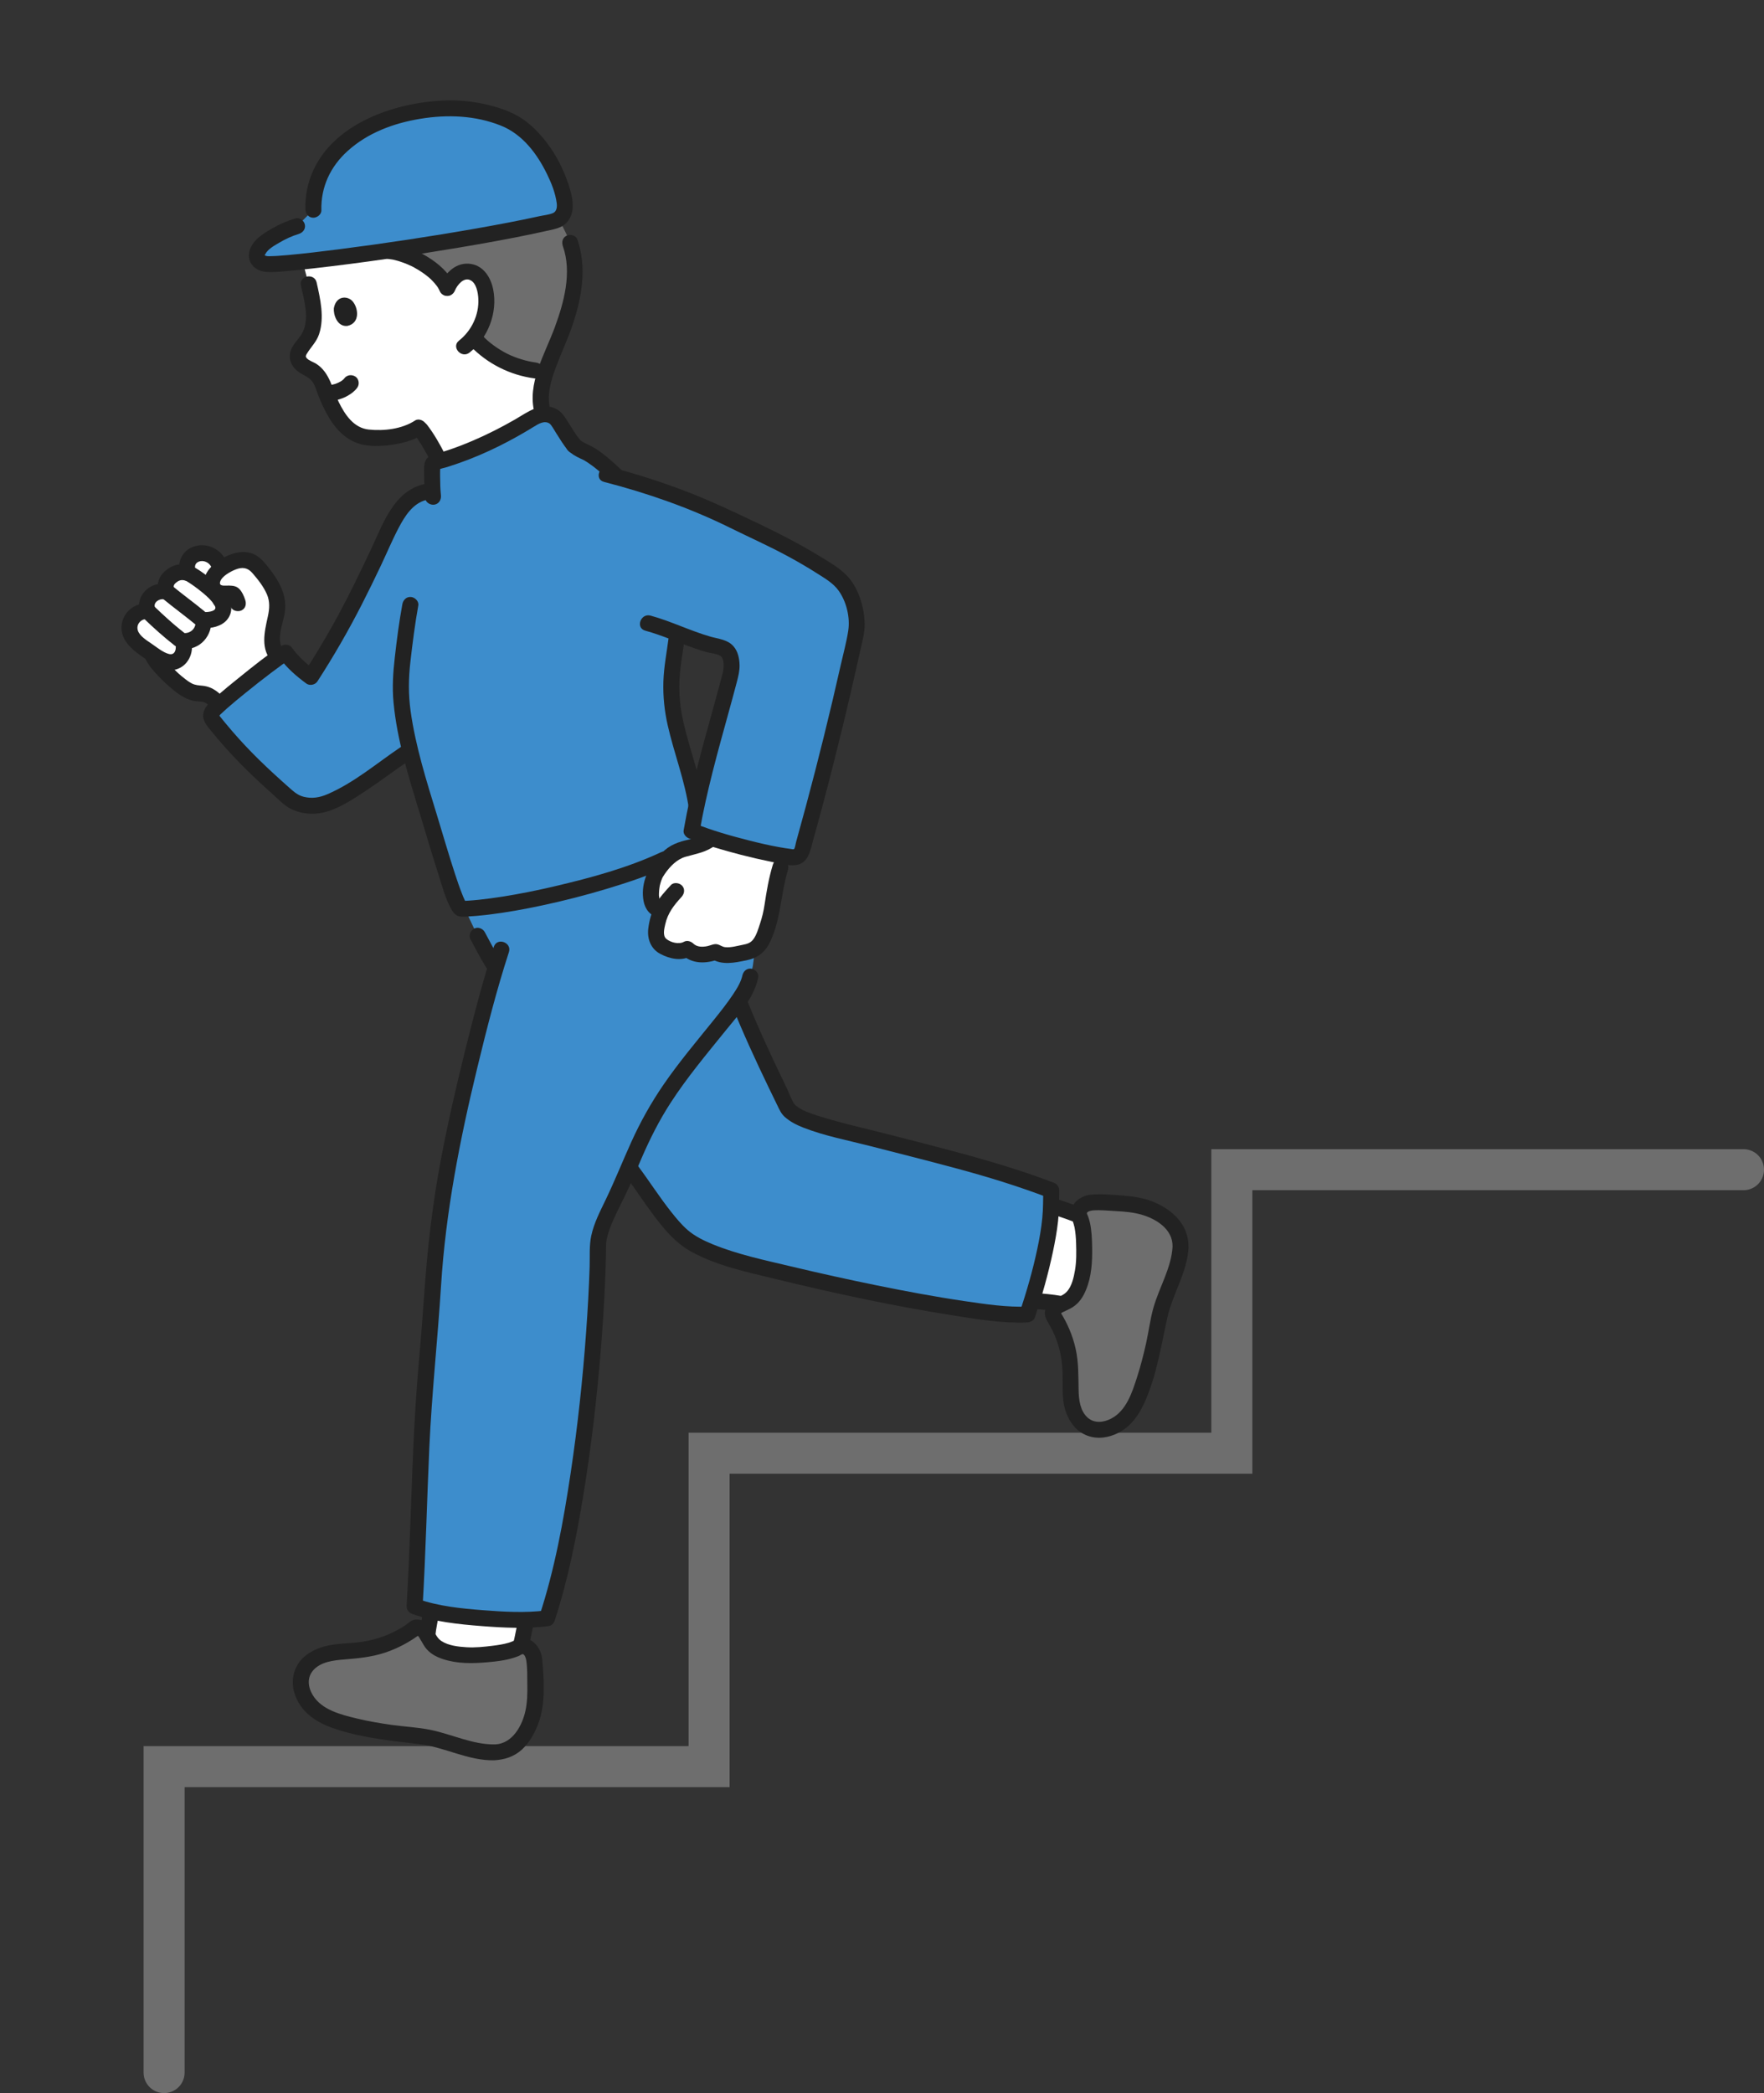 <svg width="86" height="102" viewBox="0 0 86 102" fill="none" xmlns="http://www.w3.org/2000/svg">
<rect x="0" y="0" width="86" height="102" fill="#333333" stroke="none"/>
<path d="M8 101.001V86.092H34.57V70.819H60.056V57.001H85" stroke="#6E6E6E" stroke-width="2" stroke-linecap="round"/>
<g clip-path="url(#clip0_58_203)">
<path d="M10.729 34.41C10.526 34.143 10.289 33.89 9.964 33.822C9.812 33.79 9.652 33.804 9.499 33.773C9.367 33.745 9.245 33.688 9.126 33.625C8.62 33.354 7.485 32.255 7.421 31.854C7.361 31.815 7.295 31.771 7.204 31.712C6.94 31.54 6.506 31.209 6.379 30.921C6.266 30.663 6.3 30.346 6.466 30.117C6.631 29.887 6.923 29.754 7.205 29.778C7.101 29.539 7.159 29.238 7.345 29.053C7.531 28.868 7.805 28.746 8.127 28.84C8.031 28.581 8.057 28.341 8.264 28.157C8.471 27.971 8.743 27.775 9.16 27.927C9.038 27.523 9.153 27.165 9.549 27.009C10.058 26.808 10.739 27.18 10.708 27.79C11.095 27.437 11.757 27.129 12.257 27.379C12.434 27.467 12.563 27.625 12.687 27.778C13.067 28.249 13.463 28.758 13.515 29.359C13.555 29.821 13.384 30.272 13.302 30.728C13.219 31.184 13.251 31.716 13.6 32.022C13.6 32.022 14.505 32.902 13.068 34.149C11.632 35.396 10.729 34.41 10.729 34.41L10.729 34.41Z" fill="white"/>
<path d="M57.555 60.777C57.588 59.934 57.07 59.409 56.267 59.01C55.433 58.597 54.26 58.63 53.328 58.598C53.055 58.589 52.673 58.756 52.614 59.021C52.591 59.125 52.612 59.235 52.654 59.333C52.872 59.852 52.858 60.732 52.857 61.309C52.856 61.885 52.647 62.961 52.185 63.31C51.782 63.614 51.324 63.573 51.321 64.075C51.918 64.993 52.176 65.923 52.194 67.017C52.202 67.456 52.172 67.898 52.245 68.331C52.319 68.763 52.51 69.197 52.868 69.452C53.49 69.895 54.262 69.65 54.831 69.139C55.531 68.511 56.12 66.461 56.493 64.325C56.702 63.13 57.512 61.862 57.555 60.776L57.555 60.777Z" fill="#6E6E6E"/>
<path d="M24.124 85.395C24.993 85.362 25.495 84.793 25.845 83.944C26.208 83.063 26.086 81.873 26.049 80.922C26.038 80.644 25.837 80.269 25.56 80.23C25.451 80.215 25.339 80.245 25.242 80.295C24.724 80.559 23.817 80.615 23.224 80.66C22.63 80.705 21.508 80.578 21.114 80.136C20.77 79.75 20.779 79.281 20.261 79.319C19.361 80 18.424 80.336 17.299 80.442C16.848 80.484 16.391 80.49 15.951 80.599C15.511 80.708 15.079 80.937 14.844 81.322C14.435 81.99 14.745 82.755 15.314 83.293C16.012 83.955 18.166 84.39 20.392 84.599C21.638 84.715 23.003 85.438 24.124 85.395L24.124 85.395Z" fill="#6E6E6E"/>
<path d="M21.219 78.551C21.158 78.538 21.098 78.525 21.039 78.512C21.014 78.598 20.997 78.656 20.997 78.656C20.961 78.948 20.856 79.43 20.834 79.694L20.833 79.706C20.908 79.841 20.987 79.994 21.114 80.137C21.508 80.579 22.631 80.706 23.224 80.661C23.817 80.616 24.724 80.559 25.242 80.296C25.285 80.273 25.332 80.255 25.38 80.243C25.381 80.231 25.382 80.224 25.382 80.224C25.454 79.985 25.571 79.354 25.622 79.112C25.622 79.112 25.638 79.036 25.662 78.927C24.377 78.952 22.565 78.828 21.22 78.551L21.219 78.551Z" fill="white"/>
<path d="M51.623 58.87C51.96 58.979 52.293 59.099 52.62 59.232C52.629 59.266 52.64 59.3 52.654 59.333C52.873 59.851 52.859 60.732 52.858 61.308C52.856 61.885 52.647 62.961 52.185 63.31C52.038 63.42 51.884 63.485 51.748 63.547C51.291 63.465 50.755 63.417 50.304 63.395C50.704 62.099 51.07 60.641 51.2 59.429C51.223 59.219 51.233 58.983 51.239 58.752C51.285 58.766 51.309 58.773 51.309 58.773C51.414 58.805 51.519 58.837 51.623 58.871L51.623 58.87Z" fill="white"/>
<path d="M34.488 60.949C35.045 61.188 35.646 61.372 36.154 61.509C39.446 62.395 47.487 64.173 50.09 64.06C50.569 62.619 51.047 60.855 51.2 59.429C51.249 58.973 51.242 58.393 51.252 58.006C48.428 56.922 46.022 56.39 42.885 55.569C40.284 54.889 38.974 54.67 38.416 54.04C37.748 52.667 36.815 50.782 36.007 48.757C36.314 48.307 36.523 47.914 36.578 47.591C36.789 46.935 36.822 46.05 36.755 45.258C36.688 44.475 36.511 43.674 36.127 42.988C35.715 42.253 34.733 41.116 34.03 40.513C34.021 40.569 34.009 40.619 33.992 40.658C33.914 40.837 33.761 41.033 33.607 41.158C32.893 41.736 31.755 42.171 31.146 42.392C28.494 43.357 24.839 44.181 22.667 44.288C22.941 44.906 23.288 45.602 23.288 45.602C23.485 45.974 23.788 46.541 24.021 46.923L24.175 47.126C23.158 50.519 21.766 56.454 21.55 58.671C21.399 59.71 21.195 61.266 21.126 62.421C21.049 63.696 20.929 65.036 20.809 66.366C20.46 70.224 20.446 74.413 20.212 78.279C21.806 78.859 25.291 79.045 26.67 78.864C28.231 74.127 29.079 65.79 29.158 60.81C29.124 60.335 29.351 59.793 29.521 59.348C30.024 58.373 30.362 57.593 30.666 56.883L30.801 57.063C31.477 57.964 32.478 59.591 33.361 60.31C33.67 60.557 34.066 60.768 34.488 60.949Z" fill="#3D8DCC"/>
<path d="M26.446 20.056C26.269 19.448 26.398 18.757 26.619 18.091C25.275 18.074 23.958 17.458 23.082 16.451C23.586 15.823 23.815 14.976 23.663 14.187C23.589 13.8 23.388 13.389 23.011 13.268C22.762 13.188 22.479 13.258 22.266 13.411C22.052 13.566 21.903 13.798 21.805 14.042C21.309 12.904 19.185 11.923 18.252 12.306C16.918 12.493 15.699 12.646 14.764 12.745C14.898 13.33 15.054 13.843 15.054 13.843C15.243 14.69 15.502 15.837 14.993 16.544C14.772 16.852 14.415 17.174 14.542 17.529C14.638 17.8 14.962 17.899 15.204 18.054C15.412 18.188 15.563 18.367 15.681 18.572C15.835 19.066 16.266 20.152 16.74 20.672C17.142 21.114 17.554 21.281 17.946 21.32C18.782 21.403 19.873 21.216 20.424 20.83C20.713 21.172 21.046 21.716 21.35 22.321C21.35 22.321 22.176 23.905 24.856 23.086C26.912 22.457 26.446 20.056 26.446 20.056L26.446 20.056Z" fill="white"/>
<path d="M21.897 11.752C20.893 11.917 19.873 12.073 18.898 12.214C18.951 12.227 18.981 12.235 18.981 12.235C20.015 12.347 21.415 13.146 21.805 14.043C21.902 13.798 22.052 13.566 22.267 13.411C22.479 13.258 22.762 13.188 23.011 13.268C23.388 13.389 23.589 13.8 23.663 14.187C23.815 14.976 23.586 15.823 23.082 16.451C23.958 17.458 25.275 18.074 26.619 18.091C26.76 17.667 26.938 17.253 27.099 16.876C27.898 14.997 28.305 13.244 27.795 11.835C27.795 11.835 27.585 11.271 27.227 10.679C27.169 10.719 27.104 10.748 27.032 10.766C25.658 11.093 23.807 11.437 21.897 11.752Z" fill="#6E6E6E"/>
<path d="M13.894 31.765C13.381 31.275 13.805 30.416 13.887 29.834C14.003 29.008 13.611 28.319 13.117 27.691C12.895 27.41 12.669 27.119 12.323 26.984C11.983 26.851 11.605 26.892 11.268 27.011C10.713 27.205 9.943 27.727 9.946 28.384C9.948 28.739 10.165 29.118 10.51 29.246C10.672 29.307 10.857 29.304 11.027 29.308C11.056 29.309 11.124 29.322 11.15 29.311C11.25 29.27 11.101 29.294 11.123 29.266C11.121 29.269 11.245 29.551 11.252 29.572C11.32 29.77 11.604 29.83 11.775 29.746C11.985 29.642 12.02 29.424 11.952 29.225C11.888 29.04 11.809 28.848 11.671 28.705C11.529 28.559 11.364 28.542 11.167 28.536C10.965 28.53 10.654 28.599 10.737 28.339C10.821 28.075 11.24 27.852 11.478 27.756C11.804 27.624 12.069 27.656 12.299 27.92C12.572 28.234 12.846 28.578 13.012 28.96C13.166 29.314 13.14 29.67 13.059 30.038C12.894 30.786 12.673 31.674 13.307 32.279C13.666 32.622 14.257 32.112 13.894 31.765L13.894 31.765Z" fill="#222222"/>
<path d="M10.982 27.248C10.676 26.696 10.011 26.422 9.407 26.65C8.843 26.864 8.626 27.447 8.777 28.002L9.29 27.56C8.833 27.417 8.412 27.516 8.052 27.825C7.727 28.105 7.608 28.507 7.744 28.915L8.256 28.474C7.341 28.257 6.514 29.034 6.855 29.951L7.235 29.391C6.57 29.365 5.971 29.834 5.926 30.514C5.883 31.17 6.39 31.623 6.886 31.967C7.317 32.266 7.904 32.741 8.459 32.651C9.158 32.537 9.5 31.799 9.308 31.162L8.895 31.624C9.761 31.7 10.38 30.96 10.298 30.135L9.885 30.597C10.29 30.641 10.8 30.527 11.07 30.202C11.381 29.826 11.32 29.325 11.025 28.963C10.709 28.576 10.122 29.089 10.438 29.477C10.686 29.782 10.142 29.845 9.945 29.823C9.673 29.793 9.508 30.046 9.532 30.285C9.565 30.624 9.283 30.879 8.955 30.85C8.722 30.83 8.468 31.069 8.542 31.312C8.612 31.545 8.578 31.956 8.235 31.87C7.942 31.796 7.622 31.526 7.374 31.358C7.151 31.207 6.795 30.987 6.717 30.713C6.633 30.417 6.878 30.154 7.174 30.166C7.493 30.178 7.657 29.882 7.554 29.605C7.46 29.351 7.781 29.156 7.997 29.207C8.246 29.266 8.613 29.076 8.51 28.766C8.457 28.606 8.436 28.521 8.567 28.408C8.711 28.283 8.842 28.235 9.031 28.294C9.294 28.377 9.624 28.149 9.543 27.853C9.488 27.653 9.468 27.458 9.692 27.37C9.91 27.285 10.173 27.398 10.283 27.595C10.524 28.03 11.226 27.687 10.982 27.249L10.982 27.248Z" fill="#222222"/>
<path d="M6.967 30.096C7.462 30.578 7.982 31.043 8.527 31.468C8.689 31.594 8.965 31.533 9.069 31.363C9.187 31.172 9.136 30.958 8.964 30.824C8.821 30.713 8.681 30.598 8.543 30.481C8.51 30.453 8.478 30.425 8.446 30.398C8.426 30.381 8.407 30.364 8.388 30.347C8.377 30.339 8.32 30.289 8.367 30.33C8.414 30.37 8.357 30.321 8.347 30.312C8.328 30.296 8.309 30.279 8.291 30.262C8.256 30.232 8.222 30.202 8.189 30.172C7.974 29.979 7.761 29.784 7.555 29.583C7.409 29.442 7.163 29.396 7.004 29.549C6.86 29.686 6.812 29.945 6.968 30.096L6.967 30.096Z" fill="#222222"/>
<path d="M7.936 29.175C8.464 29.61 9.019 30.012 9.546 30.447C9.704 30.577 9.985 30.508 10.088 30.341C10.208 30.147 10.151 29.941 9.983 29.803C9.456 29.368 8.901 28.966 8.373 28.531C8.216 28.401 7.934 28.47 7.831 28.637C7.712 28.831 7.768 29.037 7.936 29.175Z" fill="#222222"/>
<path d="M9.054 28.293C8.909 28.222 9.015 28.274 9.049 28.293C9.077 28.309 9.105 28.325 9.132 28.342C9.192 28.378 9.25 28.416 9.308 28.455C9.446 28.549 9.581 28.647 9.712 28.75C9.782 28.804 9.851 28.86 9.919 28.917C9.949 28.942 9.978 28.967 10.008 28.992C9.9 28.903 10.019 29.003 10.045 29.026C10.151 29.123 10.254 29.223 10.344 29.334C10.472 29.493 10.748 29.51 10.895 29.369C11.053 29.218 11.068 28.991 10.931 28.821C10.71 28.548 10.425 28.32 10.149 28.105C9.886 27.901 9.613 27.708 9.313 27.561C9.228 27.519 9.09 27.54 9.01 27.58C8.926 27.621 8.843 27.708 8.815 27.799C8.785 27.897 8.783 28.009 8.834 28.1C8.886 28.195 8.958 28.246 9.054 28.294L9.054 28.293Z" fill="#222222"/>
<path d="M7.114 32.152C7.253 32.434 7.472 32.684 7.686 32.911C7.942 33.184 8.22 33.44 8.513 33.674C8.806 33.907 9.14 34.114 9.52 34.168C9.623 34.182 9.728 34.179 9.831 34.193C9.908 34.203 9.981 34.229 10.031 34.259C10.199 34.36 10.308 34.5 10.435 34.666C10.563 34.833 10.836 34.832 10.986 34.701C11.154 34.554 11.15 34.32 11.022 34.153C10.736 33.778 10.38 33.473 9.892 33.419C9.693 33.397 9.525 33.397 9.344 33.302C9.234 33.244 9.131 33.169 9.032 33.094C8.892 32.987 8.803 32.91 8.705 32.822C8.575 32.704 8.449 32.582 8.328 32.455C8.214 32.337 8.104 32.215 8.001 32.087C7.973 32.052 7.946 32.017 7.919 31.981C7.906 31.963 7.853 31.883 7.905 31.963C7.872 31.912 7.841 31.86 7.814 31.805C7.594 31.357 6.894 31.702 7.114 32.152L7.114 32.152Z" fill="#222222"/>
<path d="M40.721 28.07C39.336 27.079 37.436 26.137 35.872 25.427C34.151 24.561 32.031 23.787 30.101 23.256C30.093 23.246 30.089 23.24 30.089 23.24C29.664 22.84 29.234 22.437 28.734 22.132C28.509 21.994 28.205 21.92 27.977 21.686C27.556 21.172 27.21 20.402 26.962 20.289C26.591 20.119 26.271 20.188 25.99 20.363C24.655 21.196 23.048 22.027 21.171 22.544C21.096 22.565 21.088 22.634 21.083 22.656C21.062 22.743 21.057 23.374 21.088 23.897C20.863 23.948 20.705 23.984 20.705 23.984C19.779 24.195 19.263 25.153 18.866 26.011C17.703 28.526 16.742 30.54 15.153 32.988C14.738 32.688 14.165 32.153 13.929 31.807C13.188 32.259 10.551 34.365 10.375 34.652C10.238 34.875 10.287 34.986 10.357 35.074C11.578 36.625 12.702 37.674 14.105 38.902C14.638 39.369 15.508 39.283 15.774 39.191C17.179 38.708 18.658 37.431 19.998 36.563C20.347 37.997 20.715 39.11 21.241 40.853C21.283 40.995 21.327 41.14 21.372 41.291C21.912 43.101 22.342 44.294 22.482 44.295C24.627 44.228 28.417 43.385 31.146 42.392C31.755 42.17 32.893 41.736 33.607 41.158C33.761 41.032 33.914 40.837 33.991 40.658C34.008 40.619 34.02 40.571 34.029 40.517C35.276 40.999 37.423 41.64 38.649 41.773C38.92 41.803 39.062 41.579 39.091 41.477C40.081 37.962 40.961 34.416 41.729 30.847C41.861 30.232 41.665 28.744 40.721 28.07ZM35.623 32.844C35.006 35.235 34.451 37.196 33.997 39.558C33.683 36.924 32.632 35.6 32.735 33.158C32.774 32.236 32.903 31.878 33.017 30.852C33.285 30.958 33.545 31.064 33.819 31.164C34.2 31.304 34.607 31.433 35.103 31.54C35.8 31.689 35.679 32.625 35.623 32.844Z" fill="#3D8DCC"/>
<path d="M36.188 47.561C36.203 47.484 36.176 47.607 36.175 47.611C36.163 47.65 36.151 47.689 36.137 47.728C36.108 47.805 36.076 47.881 36.04 47.955C35.955 48.126 35.843 48.301 35.734 48.465C35.437 48.91 35.101 49.329 34.766 49.746C33.945 50.763 33.102 51.763 32.36 52.84C31.749 53.729 31.223 54.666 30.779 55.648C30.355 56.581 29.977 57.534 29.532 58.458C29.256 59.033 28.962 59.588 28.826 60.217C28.72 60.706 28.762 61.236 28.746 61.736C28.712 62.789 28.653 63.841 28.577 64.892C28.41 67.2 28.163 69.503 27.82 71.792C27.469 74.13 27.041 76.482 26.302 78.735L26.596 78.482C25.611 78.607 24.557 78.547 23.552 78.469C22.479 78.385 21.36 78.276 20.342 77.911L20.602 78.307C20.757 75.714 20.814 73.116 20.932 70.52C21.052 67.885 21.339 65.264 21.504 62.632C21.729 59.048 22.423 55.524 23.268 52.039C23.727 50.146 24.209 48.251 24.811 46.397C24.966 45.92 24.229 45.665 24.074 46.141C23.543 47.78 23.109 49.451 22.694 51.121C22.243 52.935 21.823 54.759 21.478 56.596C21.161 58.285 20.939 60.008 20.788 61.719C20.674 63.003 20.603 64.291 20.488 65.575C20.373 66.87 20.271 68.164 20.203 69.462C20.048 72.39 19.999 75.322 19.823 78.249C19.813 78.422 19.919 78.586 20.084 78.645C21.163 79.031 22.354 79.155 23.492 79.243C24.564 79.326 25.673 79.38 26.744 79.243C26.876 79.227 26.998 79.113 27.038 78.99C27.696 76.985 28.106 74.898 28.446 72.819C28.826 70.499 29.097 68.161 29.289 65.818C29.376 64.754 29.445 63.687 29.492 62.62C29.515 62.123 29.532 61.626 29.542 61.129C29.547 60.883 29.53 60.634 29.58 60.392C29.642 60.085 29.76 59.77 29.886 59.483C30.131 58.925 30.429 58.387 30.678 57.829C30.88 57.375 31.073 56.916 31.27 56.46C31.676 55.52 32.13 54.613 32.688 53.752C33.489 52.513 34.438 51.384 35.364 50.238C35.981 49.475 36.782 48.614 36.967 47.619C37.005 47.413 36.802 47.217 36.608 47.203C36.379 47.186 36.227 47.354 36.188 47.561L36.188 47.561Z" fill="#222222"/>
<path d="M32.246 41.522C30.61 42.289 28.819 42.773 27.064 43.185C26.208 43.387 25.345 43.562 24.475 43.698C24.098 43.757 23.719 43.808 23.339 43.848C23.168 43.865 22.997 43.881 22.825 43.892C22.757 43.897 22.689 43.9 22.62 43.903C22.602 43.904 22.519 43.9 22.512 43.907C22.543 43.877 22.727 44.005 22.729 44.007C22.685 43.975 22.766 44.089 22.725 44C22.709 43.966 22.689 43.933 22.672 43.899C22.619 43.791 22.574 43.679 22.529 43.567C22.405 43.253 22.296 42.934 22.191 42.613C21.875 41.652 21.596 40.68 21.3 39.714C20.791 38.051 20.259 36.374 20.018 34.648C19.905 33.831 19.914 33.066 20.008 32.251C20.114 31.332 20.228 30.419 20.393 29.508C20.431 29.302 20.229 29.107 20.034 29.092C19.806 29.075 19.652 29.243 19.615 29.45C19.459 30.305 19.346 31.163 19.249 32.025C19.163 32.778 19.115 33.488 19.187 34.245C19.36 36.061 19.911 37.829 20.443 39.566C20.746 40.558 21.035 41.555 21.353 42.542C21.546 43.143 21.712 43.82 22.037 44.368C22.192 44.628 22.373 44.688 22.67 44.673C23.051 44.653 23.43 44.619 23.808 44.574C24.692 44.467 25.569 44.308 26.439 44.121C27.492 43.896 28.537 43.629 29.569 43.318C30.594 43.01 31.623 42.672 32.594 42.217C33.048 42.004 32.702 41.309 32.247 41.523L32.246 41.522Z" fill="#222222"/>
<path d="M32.6 31.059C32.508 31.779 32.365 32.489 32.342 33.217C32.32 33.927 32.393 34.637 32.549 35.329C32.863 36.726 33.398 38.05 33.594 39.476C33.662 39.971 34.428 39.82 34.36 39.327C34.168 37.924 33.65 36.621 33.331 35.251C33.173 34.572 33.096 33.885 33.124 33.188C33.153 32.491 33.29 31.809 33.378 31.118C33.442 30.621 32.663 30.565 32.6 31.06L32.6 31.059Z" fill="#222222"/>
<path d="M20.63 23.604C19.226 23.955 18.695 25.463 18.15 26.632C17.54 27.938 16.911 29.235 16.206 30.494C15.773 31.268 15.312 32.027 14.83 32.772L15.372 32.666C14.946 32.354 14.527 31.983 14.222 31.55C14.132 31.422 13.889 31.377 13.755 31.46C13.001 31.925 12.305 32.501 11.616 33.054C11.26 33.34 10.907 33.628 10.563 33.928C10.328 34.134 10.044 34.352 9.941 34.658C9.824 35.005 9.995 35.247 10.204 35.508C10.446 35.81 10.696 36.106 10.953 36.395C11.433 36.935 11.942 37.451 12.468 37.947C12.743 38.206 13.023 38.461 13.305 38.712C13.566 38.944 13.821 39.221 14.129 39.39C14.602 39.65 15.212 39.719 15.741 39.601C16.484 39.435 17.194 38.961 17.819 38.547C18.568 38.051 19.283 37.507 20.028 37.004C20.202 36.886 20.19 36.6 20.064 36.457C19.91 36.283 19.688 36.304 19.513 36.422C18.352 37.206 17.256 38.148 15.957 38.706C15.584 38.866 15.21 38.931 14.804 38.828C14.532 38.759 14.348 38.602 14.142 38.421C13.875 38.185 13.61 37.947 13.348 37.706C12.858 37.255 12.381 36.791 11.926 36.305C11.719 36.084 11.517 35.859 11.319 35.629C11.206 35.499 11.095 35.367 10.986 35.235C10.93 35.166 10.874 35.098 10.818 35.029C10.781 34.983 10.743 34.936 10.706 34.889C10.646 34.81 10.632 34.794 10.665 34.838C10.51 34.671 10.774 35.099 10.698 34.869C10.697 34.867 10.719 34.84 10.72 34.84C10.748 34.846 10.658 34.902 10.7 34.862C10.716 34.847 10.731 34.829 10.748 34.814C10.851 34.715 10.956 34.618 11.063 34.524C11.361 34.262 11.668 34.01 11.977 33.761C12.386 33.43 12.799 33.104 13.219 32.787C13.398 32.651 13.578 32.517 13.76 32.386C13.834 32.334 13.909 32.281 13.983 32.23C14.078 32.166 13.92 32.27 14.008 32.214C14.039 32.194 14.07 32.173 14.102 32.154L13.635 32.064C13.976 32.547 14.459 32.962 14.934 33.31C15.101 33.432 15.366 33.376 15.476 33.204C16.262 31.991 16.983 30.74 17.64 29.454C17.958 28.832 18.265 28.204 18.564 27.573C18.858 26.953 19.123 26.315 19.444 25.708C19.736 25.153 20.127 24.528 20.778 24.365C21.264 24.244 21.119 23.481 20.63 23.604L20.63 23.604Z" fill="#222222"/>
<path d="M20.224 21.203C20.26 21.25 20.295 21.297 20.33 21.345C20.346 21.367 20.361 21.39 20.377 21.412C20.384 21.422 20.39 21.432 20.397 21.442C20.421 21.476 20.415 21.468 20.382 21.418C20.405 21.477 20.458 21.534 20.491 21.587C20.524 21.64 20.557 21.692 20.588 21.745C20.735 21.989 20.871 22.24 21 22.494C21.091 22.675 21.338 22.77 21.523 22.668C21.708 22.566 21.797 22.342 21.699 22.148C21.444 21.64 21.158 21.141 20.811 20.689C20.686 20.528 20.405 20.517 20.26 20.655C20.099 20.809 20.091 21.03 20.224 21.203Z" fill="#222222"/>
<path d="M22.176 14.163C22.294 13.883 22.613 13.488 22.94 13.658C23.223 13.804 23.305 14.248 23.32 14.568C23.356 15.346 22.993 16.114 22.377 16.599C21.983 16.91 22.498 17.492 22.892 17.181C23.797 16.468 24.266 15.241 24.046 14.112C23.936 13.548 23.597 12.977 22.987 12.867C22.26 12.735 21.699 13.293 21.439 13.908C21.357 14.101 21.488 14.336 21.678 14.402C21.888 14.474 22.094 14.357 22.176 14.163Z" fill="#222222"/>
<path d="M30.507 57.319C30.996 57.974 31.44 58.661 31.934 59.312C32.429 59.964 32.963 60.588 33.689 60.99C34.938 61.681 36.382 61.981 37.76 62.317C40.611 63.011 43.489 63.633 46.389 64.091C47.591 64.282 48.838 64.495 50.06 64.446C50.233 64.439 50.4 64.363 50.459 64.187C50.802 63.147 51.102 62.092 51.329 61.021C51.436 60.516 51.529 60.008 51.585 59.495C51.638 59.01 51.631 58.522 51.641 58.035C51.645 57.857 51.55 57.703 51.381 57.639C48.807 56.654 46.131 56.01 43.466 55.319C42.274 55.011 41.06 54.749 39.886 54.379C39.704 54.322 39.523 54.26 39.347 54.187C39.183 54.12 39.138 54.102 38.984 54.005C38.926 53.969 38.871 53.93 38.817 53.889C38.734 53.825 38.867 53.944 38.795 53.871C38.775 53.849 38.748 53.83 38.73 53.805C38.585 53.6 38.476 53.272 38.359 53.031C37.655 51.581 36.973 50.12 36.372 48.623C36.186 48.161 35.487 48.508 35.673 48.97C36.226 50.347 36.846 51.694 37.491 53.03C37.627 53.311 37.763 53.592 37.9 53.872C38 54.078 38.084 54.272 38.256 54.427C38.52 54.665 38.84 54.824 39.17 54.953C40.215 55.362 41.348 55.572 42.433 55.852C43.843 56.215 45.257 56.568 46.663 56.948C48.171 57.355 49.664 57.814 51.123 58.372L50.863 57.977C50.853 58.439 50.86 58.903 50.814 59.363C50.764 59.867 50.676 60.369 50.571 60.864C50.352 61.902 50.055 62.924 49.722 63.931L50.121 63.672C49.09 63.714 48.044 63.555 47.028 63.406C45.598 63.196 44.177 62.929 42.761 62.642C41.356 62.356 39.956 62.046 38.562 61.714C37.285 61.41 35.965 61.135 34.748 60.637C34.321 60.462 33.887 60.252 33.535 59.95C33.223 59.682 32.957 59.355 32.703 59.034C32.135 58.314 31.643 57.54 31.094 56.806C30.796 56.405 30.21 56.92 30.507 57.319Z" fill="#222222"/>
<path d="M14.67 13.918C14.824 14.605 15.089 15.498 14.762 16.175C14.599 16.512 14.279 16.743 14.166 17.113C14.024 17.581 14.288 17.981 14.687 18.209C14.863 18.31 15.045 18.391 15.182 18.543C15.317 18.693 15.355 18.829 15.424 19.019C15.553 19.377 15.703 19.729 15.879 20.067C16.274 20.828 16.851 21.512 17.738 21.68C18.224 21.772 18.755 21.733 19.241 21.654C19.704 21.578 20.19 21.445 20.585 21.186C20.762 21.07 20.863 20.869 20.762 20.665C20.677 20.495 20.416 20.375 20.238 20.491C19.604 20.908 18.718 21.012 17.977 20.933C17.239 20.854 16.815 20.201 16.516 19.596C16.189 18.936 16.081 18.158 15.423 17.732C15.282 17.641 15.068 17.581 14.955 17.456C14.875 17.369 14.918 17.303 14.978 17.208C15.177 16.892 15.435 16.648 15.556 16.285C15.826 15.472 15.617 14.575 15.437 13.768C15.329 13.281 14.562 13.429 14.671 13.917L14.67 13.918Z" fill="#222222"/>
<path d="M15.279 10.222C15.227 8.671 16.018 7.472 17.327 6.564C18.636 5.656 20.55 5.253 22.144 5.276C23.077 5.29 24.33 5.559 25.13 6.035C26.392 6.786 27.429 8.788 27.54 9.944C27.574 10.3 27.383 10.682 27.032 10.765C23.09 11.704 15.214 12.791 13.323 12.866C12.954 12.88 12.668 12.875 12.537 12.555C12.464 12.377 12.633 12.075 12.764 11.962C13.266 11.528 13.906 11.19 14.481 11.023" fill="#3D8DCC"/>
<path d="M15.668 10.251C15.639 9.113 16.105 8.12 16.949 7.357C17.935 6.466 19.199 6 20.498 5.788C21.811 5.573 23.172 5.624 24.416 6.12C25.477 6.543 26.185 7.494 26.671 8.489C26.888 8.933 27.077 9.408 27.142 9.901C27.165 10.076 27.146 10.305 26.957 10.385C26.76 10.468 26.506 10.49 26.297 10.536C25.272 10.761 24.24 10.954 23.207 11.136C20.979 11.528 18.74 11.865 16.497 12.151C15.673 12.256 14.849 12.356 14.022 12.431C13.876 12.444 13.729 12.456 13.583 12.466C13.554 12.468 13.524 12.47 13.495 12.472C13.413 12.478 13.51 12.472 13.489 12.473C13.41 12.477 13.331 12.481 13.252 12.482C13.156 12.484 13.036 12.498 12.945 12.462C12.888 12.438 12.903 12.446 12.929 12.393C13.054 12.138 13.383 11.963 13.621 11.823C13.915 11.651 14.228 11.503 14.555 11.405C14.757 11.344 14.907 11.17 14.864 10.949C14.827 10.759 14.609 10.582 14.406 10.643C14.024 10.758 13.657 10.909 13.311 11.108C12.99 11.292 12.619 11.511 12.385 11.803C12.164 12.079 12.046 12.456 12.213 12.786C12.366 13.089 12.675 13.231 13.003 13.254C13.356 13.28 13.726 13.231 14.079 13.2C14.484 13.165 14.887 13.122 15.291 13.077C17.668 12.808 20.038 12.458 22.398 12.062C23.596 11.861 24.794 11.646 25.983 11.397C26.242 11.343 26.5 11.287 26.758 11.228C27.049 11.162 27.341 11.111 27.569 10.902C28.062 10.446 27.949 9.747 27.776 9.176C27.409 7.962 26.698 6.754 25.694 5.956C25.156 5.527 24.48 5.279 23.816 5.117C23.1 4.944 22.377 4.867 21.641 4.898C18.92 5.014 15.568 6.274 14.966 9.254C14.904 9.564 14.881 9.877 14.889 10.194C14.894 10.403 15.023 10.593 15.248 10.61C15.441 10.624 15.673 10.462 15.668 10.252L15.668 10.251Z" fill="#222222"/>
<path d="M16.116 19.548C16.405 19.513 16.705 19.428 16.958 19.282C17.136 19.18 17.305 19.054 17.423 18.884C17.539 18.717 17.496 18.454 17.318 18.346C17.136 18.235 16.9 18.273 16.776 18.452C16.763 18.47 16.749 18.488 16.734 18.505L16.8 18.43C16.745 18.492 16.68 18.545 16.611 18.592L16.695 18.536C16.577 18.614 16.449 18.673 16.316 18.719L16.415 18.686C16.27 18.734 16.12 18.768 15.968 18.786C15.873 18.798 15.771 18.874 15.719 18.951C15.665 19.03 15.636 19.148 15.659 19.242C15.711 19.459 15.899 19.575 16.116 19.548L16.116 19.548Z" fill="#222222"/>
<path d="M16.276 15.021C16.249 15.31 16.423 15.928 16.928 15.884C17.58 15.752 17.468 14.984 17.179 14.671C16.942 14.413 16.389 14.396 16.276 15.021Z" fill="#222222"/>
<path d="M51.179 59.14C51.547 59.251 51.911 59.374 52.27 59.511C52.46 59.584 52.708 59.468 52.767 59.272C52.83 59.065 52.732 58.856 52.528 58.778C52.169 58.641 51.806 58.517 51.438 58.407C51.338 58.377 51.23 58.38 51.135 58.426C51.051 58.468 50.968 58.555 50.94 58.646C50.881 58.84 50.971 59.078 51.179 59.14L51.179 59.14Z" fill="#222222"/>
<path d="M50.424 63.789C50.842 63.815 51.261 63.855 51.673 63.926C51.767 63.943 51.892 63.891 51.961 63.83C52.032 63.769 52.09 63.663 52.093 63.568C52.096 63.467 52.07 63.358 51.997 63.282C51.923 63.206 51.839 63.17 51.734 63.152C51.321 63.081 50.902 63.041 50.484 63.015C50.281 63.003 50.072 63.162 50.065 63.373C50.058 63.581 50.206 63.776 50.424 63.789Z" fill="#222222"/>
<path d="M57.944 60.805C57.967 59.721 57.219 58.992 56.269 58.584C55.782 58.376 55.235 58.3 54.71 58.26C54.219 58.223 53.689 58.173 53.198 58.217C52.698 58.262 52.175 58.628 52.221 59.174C52.24 59.395 52.346 59.6 52.388 59.819C52.435 60.068 52.455 60.322 52.463 60.575C52.477 61.021 52.484 61.471 52.407 61.912C52.349 62.253 52.251 62.694 52.002 62.954C51.707 63.261 51.231 63.246 51.023 63.669C50.892 63.933 50.919 64.156 51.068 64.401C51.233 64.673 51.376 64.958 51.49 65.254C51.696 65.788 51.791 66.372 51.804 66.942C51.818 67.524 51.76 68.127 51.929 68.692C52.078 69.188 52.363 69.638 52.834 69.883C53.311 70.131 53.847 70.109 54.338 69.91C55.195 69.564 55.634 68.797 55.954 67.981C56.43 66.766 56.628 65.493 56.907 64.227C57.164 63.063 57.879 62.013 57.944 60.805C57.971 60.306 57.193 60.247 57.166 60.747C57.109 61.795 56.506 62.748 56.228 63.746C56.072 64.306 56.002 64.89 55.876 65.457C55.753 66.009 55.613 66.557 55.44 67.095C55.196 67.856 54.916 68.737 54.182 69.126C53.813 69.322 53.364 69.38 53.028 69.086C52.659 68.762 52.594 68.208 52.585 67.749C52.571 67.07 52.59 66.399 52.441 65.731C52.296 65.079 52.031 64.464 51.671 63.902L51.71 64.104C51.716 63.986 51.738 63.983 51.85 63.928C52.002 63.853 52.157 63.79 52.3 63.698C52.614 63.497 52.804 63.201 52.944 62.862C53.219 62.2 53.257 61.489 53.245 60.785C53.238 60.379 53.224 59.963 53.133 59.567C53.11 59.468 53.08 59.371 53.047 59.276C53.031 59.232 52.977 59.145 52.995 59.101C53.027 59.027 53.22 58.99 53.288 58.985C53.655 58.957 54.051 59.001 54.417 59.02C54.826 59.042 55.241 59.077 55.636 59.188C56.371 59.395 57.183 59.903 57.165 60.747C57.155 61.245 57.934 61.306 57.944 60.806L57.944 60.805Z" fill="#222222"/>
<path d="M24.094 85.782C24.596 85.754 25.058 85.61 25.437 85.267C25.807 84.93 26.064 84.469 26.239 84.007C26.607 83.034 26.522 81.864 26.432 80.848C26.39 80.37 26.033 79.844 25.508 79.84C25.25 79.838 25.042 79.982 24.803 80.053C24.553 80.127 24.293 80.167 24.035 80.199C23.602 80.253 23.175 80.299 22.745 80.273C22.345 80.249 21.874 80.197 21.529 79.976C21.191 79.761 21.144 79.293 20.804 79.067C20.617 78.943 20.299 78.867 20.088 78.972C19.962 79.034 19.848 79.145 19.731 79.223C19.59 79.315 19.443 79.4 19.294 79.479C18.78 79.748 18.232 79.918 17.66 80.007C17.045 80.103 16.406 80.069 15.804 80.237C15.287 80.382 14.777 80.663 14.501 81.139C14.225 81.615 14.209 82.158 14.408 82.665C14.763 83.57 15.588 84.018 16.47 84.295C17.757 84.7 19.105 84.839 20.44 84.994C21.678 85.137 22.829 85.812 24.093 85.782C24.304 85.777 24.496 85.647 24.513 85.424C24.528 85.231 24.366 85.003 24.154 85.008C23.063 85.034 22.027 84.51 20.974 84.297C20.366 84.174 19.739 84.147 19.125 84.062C18.549 83.981 17.975 83.885 17.41 83.749C16.605 83.555 15.69 83.326 15.254 82.615C15.013 82.224 14.952 81.741 15.286 81.379C15.658 80.976 16.271 80.911 16.786 80.869C17.453 80.814 18.105 80.754 18.745 80.545C19.392 80.334 19.975 80.016 20.519 79.61L20.232 79.706C20.354 79.702 20.367 79.694 20.432 79.787C20.542 79.947 20.618 80.128 20.735 80.286C20.943 80.568 21.256 80.739 21.585 80.848C22.299 81.085 23.034 81.069 23.773 81.004C24.191 80.967 24.615 80.919 25.018 80.795C25.114 80.765 25.21 80.733 25.303 80.694C25.343 80.677 25.447 80.602 25.485 80.609C25.59 80.627 25.643 80.827 25.656 80.911C25.717 81.288 25.703 81.701 25.708 82.083C25.715 82.509 25.709 82.949 25.617 83.368C25.46 84.093 24.989 84.961 24.154 85.008C23.944 85.02 23.753 85.138 23.735 85.366C23.721 85.554 23.882 85.794 24.094 85.782L24.094 85.782Z" fill="#222222"/>
<path d="M25.233 79.083C25.183 79.32 25.138 79.558 25.088 79.795L25.109 79.696C25.08 79.83 25.052 79.965 25.014 80.096C24.984 80.196 24.985 80.302 25.032 80.397C25.074 80.481 25.161 80.563 25.253 80.59C25.446 80.648 25.689 80.559 25.75 80.351C25.813 80.14 25.853 79.921 25.897 79.705C25.936 79.517 25.971 79.329 26.011 79.141C26.03 79.049 25.974 78.921 25.915 78.855C25.853 78.785 25.747 78.727 25.652 78.725C25.55 78.721 25.44 78.748 25.364 78.821L25.298 78.895C25.26 78.952 25.238 79.015 25.233 79.083Z" fill="#222222"/>
<path d="M20.608 78.626C20.564 78.973 20.475 79.315 20.445 79.664C20.428 79.866 20.595 80.074 20.804 80.08C21.017 80.087 21.206 79.939 21.224 79.722C21.253 79.373 21.343 79.031 21.387 78.684C21.412 78.482 21.231 78.274 21.027 78.268C20.808 78.261 20.635 78.41 20.608 78.626Z" fill="#222222"/>
<path d="M22.937 45.775C23.173 46.22 23.409 46.666 23.671 47.096C23.725 47.184 23.791 47.254 23.892 47.289C23.983 47.321 24.108 47.317 24.194 47.27C24.367 47.175 24.484 46.935 24.371 46.749C24.109 46.319 23.873 45.873 23.637 45.429C23.542 45.249 23.302 45.151 23.114 45.255C22.932 45.355 22.835 45.583 22.937 45.775Z" fill="#222222"/>
<path d="M21.496 24.135C21.466 23.835 21.458 23.534 21.456 23.233C21.455 23.106 21.454 22.979 21.459 22.852C21.461 22.817 21.466 22.78 21.465 22.745C21.463 22.654 21.478 22.747 21.45 22.784L21.3 22.915C21.452 22.836 21.654 22.807 21.817 22.755C22.009 22.694 22.198 22.631 22.388 22.564C22.72 22.447 23.048 22.319 23.372 22.181C24.009 21.91 24.63 21.601 25.233 21.262C25.504 21.11 25.771 20.953 26.035 20.79C26.252 20.657 26.546 20.471 26.798 20.645C26.878 20.701 27.042 20.99 27.129 21.13C27.303 21.409 27.478 21.687 27.684 21.944C27.997 22.334 28.584 21.82 28.271 21.43C28.063 21.171 27.896 20.887 27.718 20.607C27.576 20.382 27.428 20.119 27.194 19.974C26.445 19.509 25.727 20.086 25.093 20.451C24.424 20.835 23.735 21.184 23.025 21.486C22.637 21.652 22.242 21.805 21.842 21.938C21.639 22.005 21.435 22.067 21.23 22.126C21.035 22.182 20.855 22.235 20.755 22.428C20.647 22.637 20.676 22.917 20.677 23.143C20.679 23.524 20.692 23.906 20.73 24.285C20.751 24.494 20.994 24.629 21.188 24.591C21.411 24.547 21.517 24.345 21.497 24.135L21.496 24.135Z" fill="#222222"/>
<path d="M27.684 21.943C27.863 22.122 28.064 22.236 28.291 22.343C28.334 22.362 28.376 22.381 28.418 22.401C28.452 22.417 28.487 22.455 28.425 22.404C28.438 22.414 28.457 22.421 28.471 22.428C28.573 22.485 28.67 22.551 28.765 22.618C28.861 22.685 28.954 22.755 29.045 22.828C29.091 22.864 29.136 22.901 29.181 22.939C29.203 22.958 29.226 22.976 29.248 22.995C29.255 23.001 29.325 23.062 29.29 23.032C29.256 23.002 29.333 23.07 29.332 23.069C29.354 23.088 29.375 23.108 29.397 23.127C29.44 23.166 29.483 23.206 29.527 23.246C29.617 23.329 29.706 23.413 29.796 23.497C29.944 23.636 30.185 23.686 30.347 23.532C30.488 23.397 30.541 23.133 30.383 22.984C30.023 22.645 29.661 22.304 29.259 22.014C29.07 21.878 28.875 21.761 28.664 21.662C28.622 21.643 28.579 21.623 28.537 21.604C28.494 21.583 28.493 21.587 28.537 21.604C28.515 21.596 28.493 21.581 28.473 21.57C28.43 21.546 28.388 21.521 28.348 21.492C28.327 21.478 28.308 21.463 28.287 21.448C28.34 21.487 28.297 21.456 28.271 21.43C28.127 21.287 27.879 21.244 27.72 21.395C27.575 21.534 27.53 21.79 27.684 21.943Z" fill="#222222"/>
<path d="M27.445 12.008C27.893 13.286 27.493 14.743 27.043 15.963C26.563 17.263 25.677 18.697 26.063 20.13C26.192 20.61 26.959 20.464 26.829 19.981C26.641 19.282 26.852 18.565 27.098 17.905C27.363 17.195 27.69 16.511 27.93 15.79C28.372 14.457 28.62 13.016 28.144 11.661C28.075 11.463 27.793 11.402 27.621 11.487C27.413 11.59 27.375 11.81 27.445 12.008Z" fill="#222222"/>
<path d="M22.941 16.875C23.776 17.735 24.881 18.287 26.074 18.443C26.277 18.469 26.487 18.286 26.494 18.085C26.501 17.865 26.351 17.697 26.134 17.669C25.68 17.609 25.148 17.45 24.72 17.235C24.532 17.141 24.28 16.987 24.083 16.844C23.851 16.675 23.725 16.564 23.528 16.361C23.382 16.211 23.141 16.184 22.977 16.327C22.824 16.461 22.795 16.724 22.941 16.875Z" fill="#222222"/>
<path d="M18.951 12.622C19.014 12.629 19.077 12.638 19.139 12.649C19.168 12.654 19.236 12.67 19.169 12.654C19.202 12.662 19.235 12.669 19.268 12.678C19.404 12.712 19.538 12.755 19.669 12.803C19.806 12.854 19.941 12.911 20.073 12.974C20.182 13.027 20.009 12.94 20.116 12.996C20.149 13.014 20.182 13.031 20.214 13.049C20.279 13.085 20.343 13.122 20.407 13.161C20.532 13.238 20.653 13.32 20.769 13.409C20.826 13.453 20.882 13.498 20.936 13.544C20.886 13.501 20.952 13.559 20.966 13.572C20.991 13.596 21.016 13.62 21.041 13.644C21.131 13.733 21.216 13.829 21.292 13.93C21.299 13.939 21.358 14.023 21.328 13.979C21.299 13.935 21.353 14.019 21.358 14.028C21.392 14.084 21.422 14.142 21.448 14.2C21.534 14.385 21.791 14.474 21.972 14.374C22.162 14.27 22.239 14.052 22.148 13.854C21.886 13.284 21.37 12.84 20.844 12.517C20.289 12.177 19.662 11.922 19.011 11.848C18.808 11.824 18.598 12.002 18.592 12.205C18.585 12.423 18.733 12.597 18.951 12.622Z" fill="#222222"/>
<path d="M34.624 40.895C34.046 41.376 33.217 41.212 32.666 41.724C32.363 42.005 32.1 42.307 31.954 42.59C31.642 43.194 31.593 44.459 32.297 44.277C32.144 44.554 32.069 44.835 31.998 45.254C31.969 45.426 31.991 45.711 32.074 45.865C32.132 45.973 32.299 46.12 32.415 46.165C32.831 46.326 33.154 46.463 33.514 46.244C33.872 46.609 34.425 46.567 34.883 46.392C35.293 46.677 35.823 46.505 36.328 46.415C36.902 46.313 37.105 46.014 37.318 45.431C37.485 44.976 37.589 44.638 37.658 44.158C37.738 43.602 37.876 42.812 38.046 42.266C38.046 42.266 38.29 40.725 37.106 40.446C35.206 39.997 34.624 40.895 34.624 40.895Z" fill="white"/>
<path d="M34.366 40.604C34.042 40.863 33.616 40.886 33.224 41.005C32.979 41.08 32.758 41.173 32.548 41.321C32.352 41.459 32.187 41.644 32.029 41.823C31.526 42.392 31.236 43.15 31.376 43.912C31.448 44.301 31.705 44.667 32.136 44.682C32.346 44.69 32.538 44.539 32.555 44.324C32.571 44.121 32.407 43.916 32.196 43.908C32.085 43.904 32.228 43.922 32.168 43.906C32.22 43.935 32.228 43.939 32.193 43.918C32.16 43.893 32.166 43.9 32.212 43.937C32.191 43.901 32.18 43.87 32.206 43.94C32.194 43.907 32.173 43.873 32.158 43.841C32.203 43.936 32.155 43.822 32.149 43.794C32.142 43.763 32.137 43.73 32.133 43.698C32.13 43.676 32.127 43.653 32.125 43.631C32.127 43.677 32.128 43.676 32.126 43.63C32.126 43.593 32.125 43.557 32.127 43.521C32.13 43.422 32.14 43.323 32.156 43.224C32.156 43.222 32.178 43.104 32.163 43.176C32.173 43.128 32.186 43.081 32.2 43.034C32.222 42.956 32.249 42.879 32.281 42.805C32.29 42.785 32.299 42.765 32.308 42.746C32.291 42.781 32.295 42.775 32.32 42.729C32.35 42.683 32.377 42.636 32.408 42.591C32.661 42.223 33.001 41.874 33.42 41.753C33.935 41.605 34.45 41.531 34.882 41.186C35.046 41.055 35.052 40.79 34.917 40.638C34.773 40.475 34.532 40.472 34.367 40.604L34.366 40.604Z" fill="#222222"/>
<path d="M32.708 43.132C32.425 43.437 32.136 43.748 31.942 44.119C31.759 44.47 31.652 44.864 31.605 45.256C31.546 45.754 31.731 46.243 32.189 46.484C32.649 46.727 33.21 46.853 33.688 46.591L33.221 46.501C33.742 46.995 34.415 46.974 35.057 46.74L34.665 46.715C35.203 47.056 35.816 46.915 36.402 46.796C36.942 46.686 37.307 46.395 37.543 45.903C38.075 44.796 38.062 43.552 38.414 42.394C38.56 41.916 37.824 41.66 37.678 42.139C37.483 42.776 37.371 43.438 37.273 44.095C37.227 44.404 37.156 44.702 37.057 44.998C36.97 45.26 36.889 45.561 36.719 45.784C36.589 45.953 36.421 46.002 36.218 46.041C35.94 46.094 35.642 46.186 35.358 46.158C35.206 46.143 35.106 46.045 34.963 46.016C34.804 45.983 34.641 46.075 34.485 46.107C34.255 46.154 33.988 46.159 33.807 45.987C33.685 45.871 33.5 45.809 33.34 45.897C33.093 46.032 32.702 45.931 32.489 45.758C32.292 45.596 32.387 45.249 32.434 45.038C32.553 44.502 32.855 44.112 33.223 43.714C33.365 43.559 33.408 43.335 33.259 43.166C33.131 43.022 32.851 42.976 32.708 43.132Z" fill="#222222"/>
<path d="M40.06 37.892C39.75 39.09 39.427 40.285 39.092 41.477C39.063 41.579 38.92 41.803 38.649 41.773C37.358 41.633 34.927 40.981 33.719 40.492C33.933 39.265 34.287 38.11 34.547 37.029" fill="#3D8DCC"/>
<path d="M29.447 23.484C31.558 24.028 33.644 24.756 35.597 25.722C36.549 26.192 37.517 26.621 38.45 27.13C38.922 27.387 39.388 27.657 39.84 27.946C40.216 28.186 40.621 28.416 40.885 28.784C41.268 29.319 41.455 30.094 41.353 30.745C41.268 31.293 41.117 31.838 40.995 32.38C40.864 32.963 40.729 33.545 40.592 34.127C40.046 36.44 39.452 38.742 38.812 41.031C38.792 41.101 38.755 41.347 38.711 41.375C38.671 41.401 38.63 41.381 38.577 41.374C38.367 41.349 38.158 41.314 37.949 41.276C37.484 41.192 37.023 41.085 36.565 40.969C35.647 40.738 34.727 40.478 33.848 40.125L34.108 40.521C34.454 38.55 34.995 36.627 35.527 34.699C35.661 34.213 35.794 33.726 35.922 33.238C35.994 32.963 36.062 32.696 36.056 32.41C36.048 32.085 35.978 31.742 35.756 31.491C35.467 31.163 35.029 31.138 34.631 31.023C33.639 30.738 32.713 30.272 31.716 30C31.233 29.869 30.972 30.601 31.457 30.733C32.288 30.96 33.066 31.317 33.878 31.599C34.068 31.665 34.26 31.726 34.453 31.779C34.65 31.834 34.908 31.845 35.089 31.941C35.263 32.033 35.282 32.277 35.278 32.443C35.276 32.539 35.266 32.634 35.251 32.729C35.242 32.786 35.267 32.66 35.256 32.706C35.245 32.755 35.232 32.802 35.219 32.85C35.185 32.982 35.15 33.115 35.115 33.247C34.994 33.703 34.87 34.157 34.744 34.611C34.498 35.502 34.248 36.392 34.019 37.288C33.751 38.338 33.516 39.396 33.329 40.463C33.299 40.636 33.439 40.798 33.589 40.859C34.412 41.189 35.271 41.436 36.129 41.658C36.607 41.781 37.087 41.892 37.571 41.99C37.948 42.066 38.414 42.209 38.8 42.156C39.413 42.072 39.502 41.455 39.637 40.968C39.806 40.361 39.971 39.754 40.133 39.145C40.457 37.929 40.767 36.708 41.064 35.485C41.365 34.246 41.653 33.004 41.927 31.759C42.025 31.311 42.165 30.858 42.154 30.396C42.144 29.971 42.071 29.559 41.932 29.157C41.789 28.742 41.574 28.338 41.262 28.024C40.901 27.662 40.431 27.393 39.996 27.126C39.019 26.525 37.994 26.001 36.958 25.506C35.806 24.956 34.654 24.408 33.461 23.951C32.233 23.481 30.979 23.079 29.706 22.751C29.222 22.626 28.961 23.358 29.447 23.484L29.447 23.484Z" fill="#222222"/>
</g>
<defs>
<clipPath id="clip0_58_203">
<rect width="47" height="80" fill="white" transform="translate(0 9.002) rotate(-11.042)"/>
</clipPath>
</defs>
</svg>
